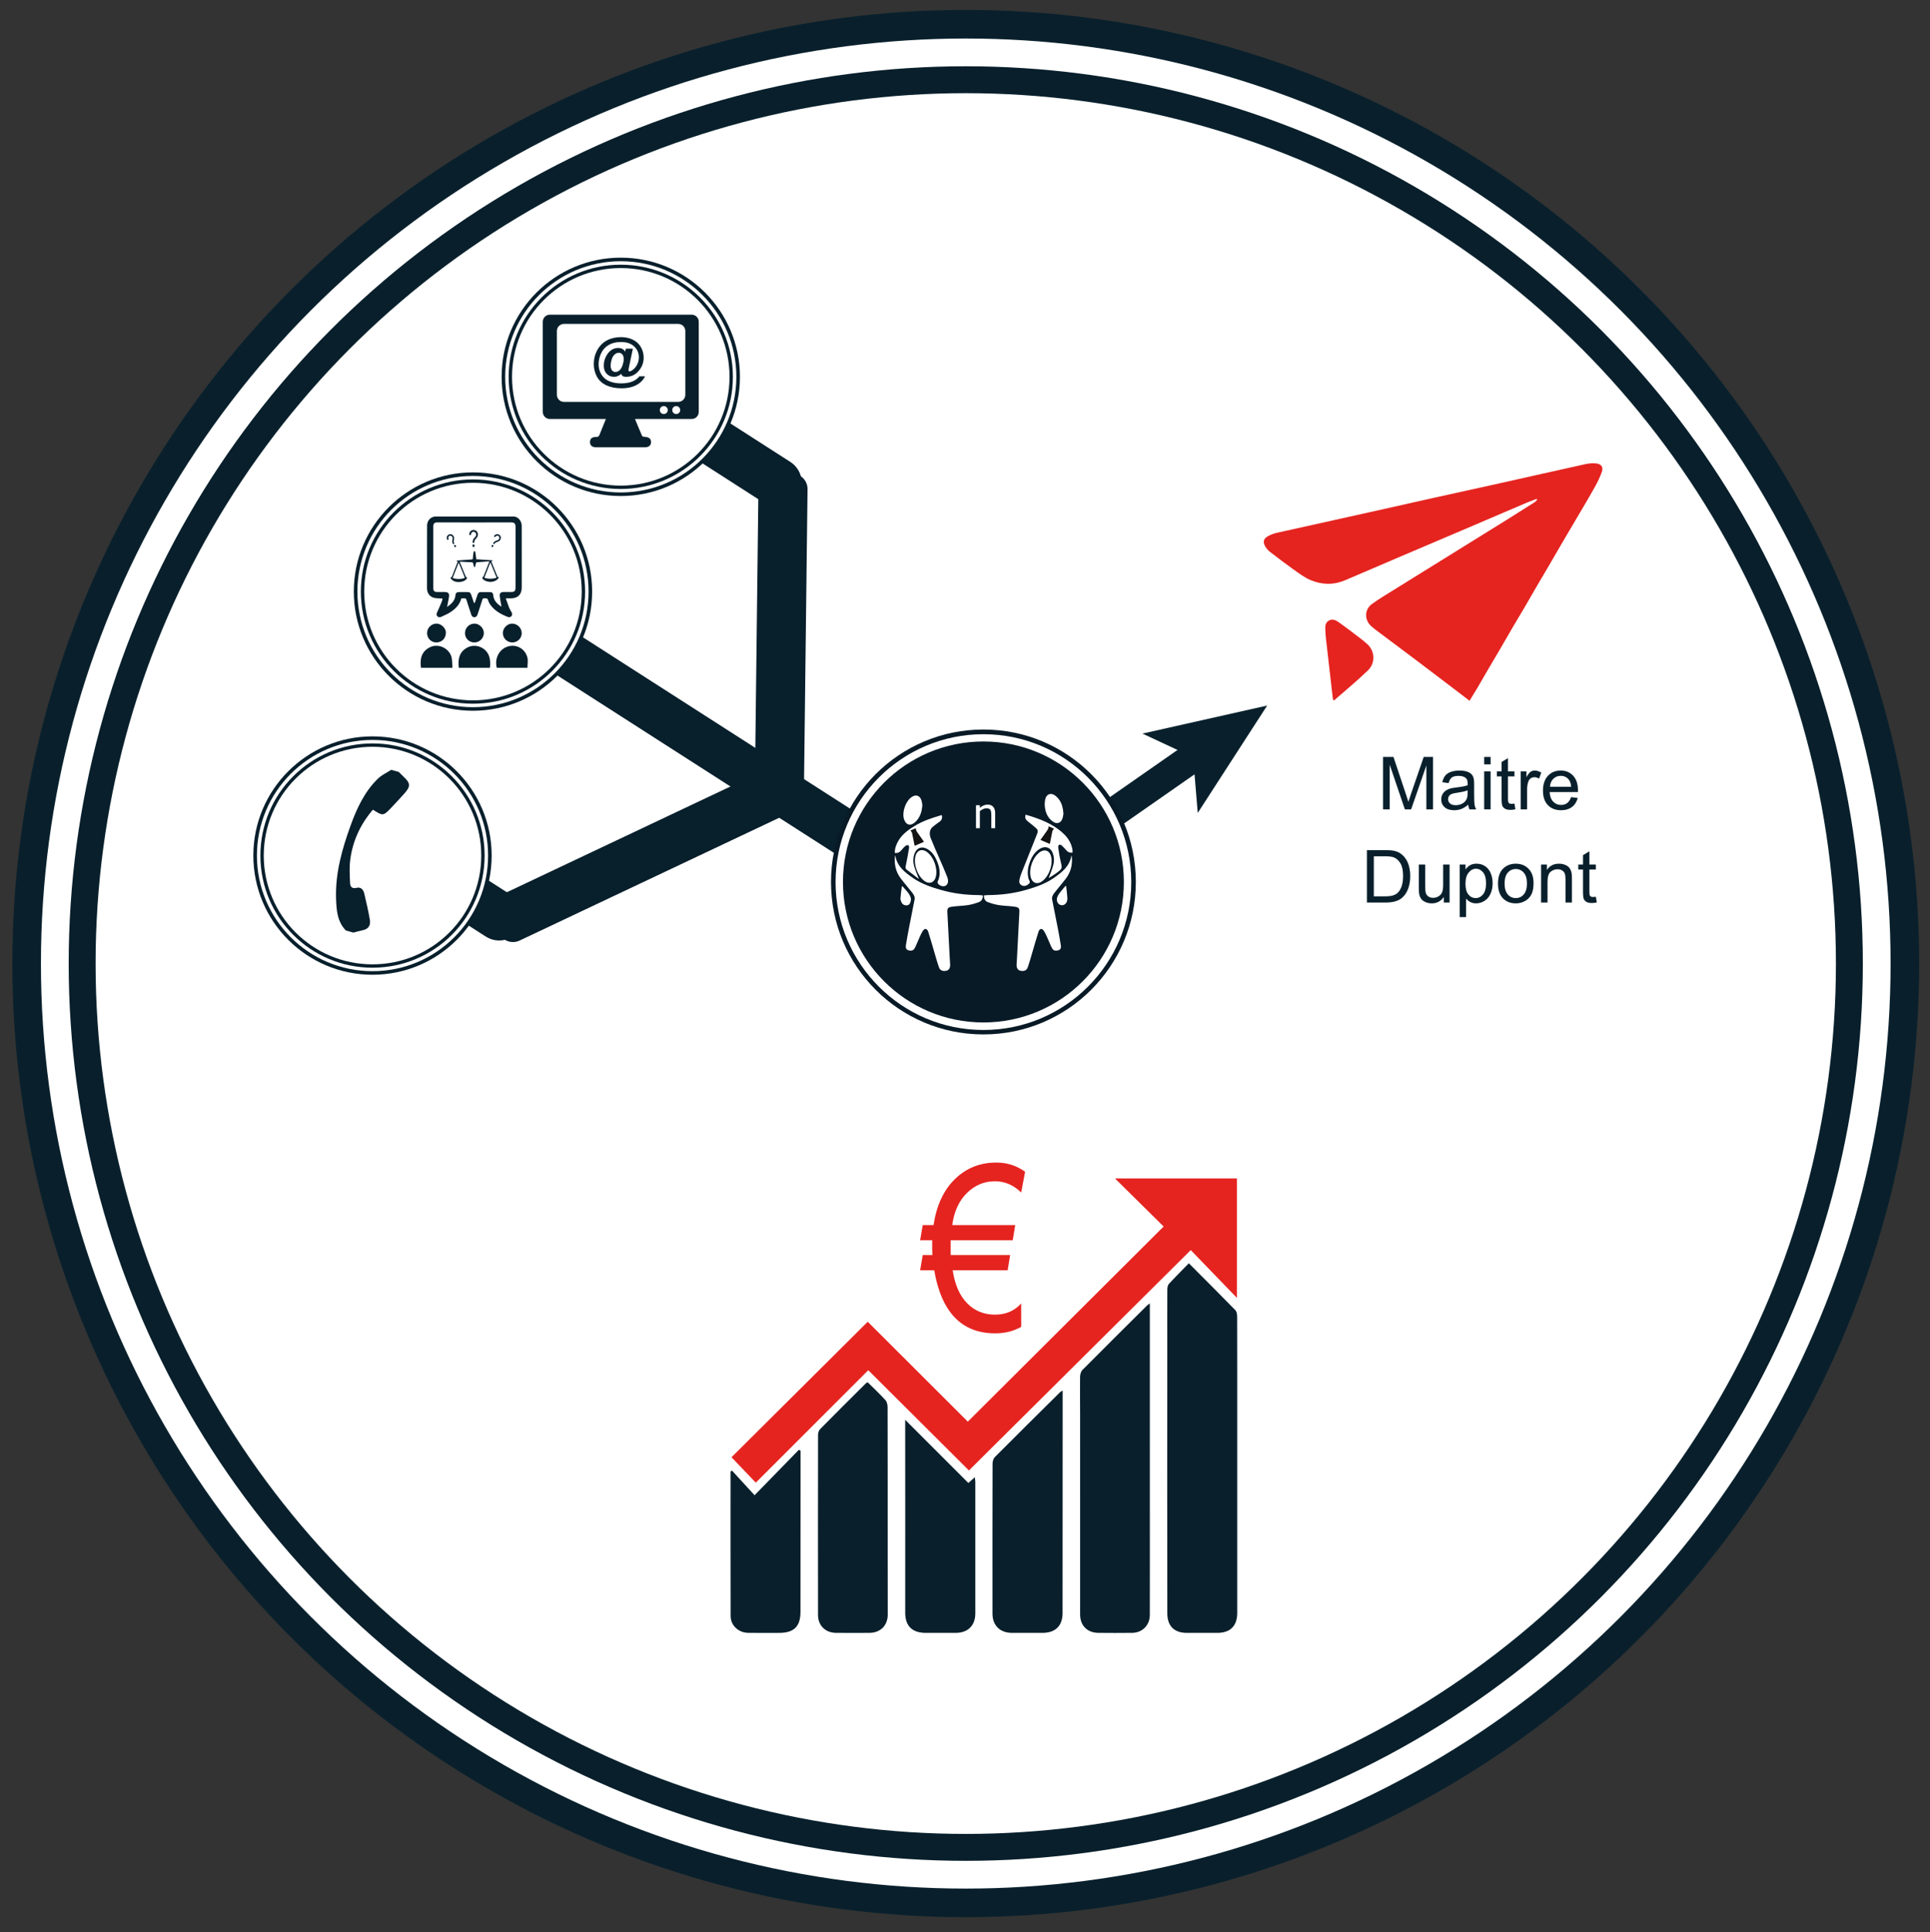 <?xml version="1.0" encoding="utf-8"?>
<!-- Generator: Adobe Illustrator 18.0.0, SVG Export Plug-In . SVG Version: 6.00 Build 0)  -->
<!DOCTYPE svg PUBLIC "-//W3C//DTD SVG 1.1//EN" "http://www.w3.org/Graphics/SVG/1.1/DTD/svg11.dtd">
<svg version="1.1" id="Calque_1" xmlns="http://www.w3.org/2000/svg" xmlns:xlink="http://www.w3.org/1999/xlink" x="0px" y="0px"
	 viewBox="0 0 389.667 390" enable-background="new 0 0 389.667 390" xml:space="preserve">
<rect x="0" y="0" width="389.667" height="390" fill="#333333" stroke="none"/>
<g>
	<circle fill-rule="evenodd" clip-rule="evenodd" fill="#09202C" cx="194.988" cy="194.496" r="192.496"/>
	<circle fill-rule="evenodd" clip-rule="evenodd" fill="#FFFFFF" cx="194.988" cy="194.496" r="186.721"/>
	<circle fill-rule="evenodd" clip-rule="evenodd" fill="#09202C" cx="194.988" cy="194.496" r="181.119"/>
	<circle fill-rule="evenodd" clip-rule="evenodd" fill="#FFFFFF" cx="194.988" cy="194.496" r="175.686"/>
</g>
<g>
	<path fill="#E52420" d="M234.938,247.576c-3.182-3.142-6.4-6.318-9.825-9.701c8.405,0,16.485,0,24.625,0c0,8.048,0,16.086,0,24.113
		c-3.057-3.165-6.128-6.343-9.325-9.652c-15.182,15.078-29.98,29.776-44.785,44.48c-6.81-6.779-13.568-13.507-20.325-20.234
		c-7.623,7.617-15.135,15.124-22.71,22.693c-1.775-1.857-3.368-3.522-4.902-5.126c9.116-9.066,18.323-18.222,27.503-27.351
		c6.679,6.664,13.457,13.426,20.209,20.163C208.684,273.731,221.757,260.708,234.938,247.576z"/>
	<path fill="#09202C" d="M240.024,254.995c3.267,3.277,6.355,6.348,9.393,9.467c0.287,0.295,0.363,0.893,0.365,1.35
		c0.021,7.822,0.015,15.643,0.015,23.465c0,12.097,0.001,24.194,0,36.291c0,2.628-1.399,4.029-4.023,4.032
		c-2.069,0.003-4.138,0.006-6.207-0.001c-2.492-0.008-3.882-1.385-3.888-3.939c-0.021-8.508-0.02-17.017-0.02-25.525
		c0-9.92,0.008-19.84,0.012-29.76c0.001-3.357-0.013-6.715,0.01-10.072c0.003-0.389,0.081-0.882,0.323-1.146
		C237.268,257.78,238.595,256.462,240.024,254.995z"/>
	<path fill="#09202C" d="M232.152,263.107c0,4.193,0,8.153,0,12.112c0.001,13.652,0.003,27.303,0.004,40.955
		c0,3.279,0.007,6.559-0.008,9.838c-0.009,2.03-1.508,3.558-3.537,3.582c-2.297,0.028-4.595,0.022-6.892,0.002
		c-2.196-0.02-3.644-1.491-3.644-3.69c-0.004-13.535-0.001-27.07-0.003-40.604c-0.001-2.44-0.043-4.88-0.007-7.319
		c0.007-0.487,0.14-1.112,0.459-1.434c4.33-4.37,8.702-8.698,13.066-13.033C231.692,263.414,231.823,263.344,232.152,263.107z"/>
	<path fill="#09202C" d="M175.177,279.005c1.238,1.23,2.467,2.378,3.594,3.618c0.308,0.339,0.433,0.952,0.435,1.44
		c0.024,10.104,0.017,20.209,0.019,30.313c0.001,3.851,0.01,7.702,0.01,11.553c0,2.167-1.48,3.653-3.674,3.668
		c-2.259,0.015-4.519,0.02-6.778-0.002c-2.138-0.021-3.621-1.47-3.624-3.602c-0.017-12.128-0.014-24.257,0.004-36.385
		c0.001-0.377,0.143-0.858,0.397-1.116c3.058-3.102,6.15-6.171,9.236-9.245C174.872,279.17,174.983,279.126,175.177,279.005z"/>
	<path fill="#09202C" d="M214.55,280.684c0,1.916,0.001,3.62,0,5.324c-0.006,13.193-0.012,26.386-0.017,39.579
		c-0.001,2.592-1.433,4.01-4.063,4.013c-2.068,0.003-4.135,0.009-6.203-0.002c-2.36-0.012-3.883-1.508-3.885-3.858
		c-0.01-10.107-0.01-20.213,0.015-30.319c0.001-0.443,0.167-1.008,0.466-1.308c4.367-4.387,8.769-8.739,13.165-13.097
		C214.105,280.94,214.213,280.896,214.55,280.684z"/>
	<path fill="#09202C" d="M195.511,299.344c0.496-0.441,0.835-0.743,1.3-1.156c0.046,0.393,0.105,0.665,0.105,0.936
		c0.005,8.847,0.007,17.694,0.001,26.541c-0.002,2.444-1.489,3.924-3.923,3.933c-2.029,0.007-4.058,0.003-6.088,0.001
		c-2.719-0.003-4.137-1.362-4.142-4.053c-0.013-7.092,0.003-14.183,0.004-21.275c0-5.376-0.007-10.752-0.011-16.127
		c0-0.401,0-0.803,0-1.549C187.163,290.999,191.308,295.142,195.511,299.344z"/>
	<path fill="#09202C" d="M147.782,296.837c1.462,1.593,2.925,3.187,4.567,4.977c3.113-3.192,6.023-6.175,8.933-9.159
		c0.116,0.054,0.232,0.107,0.348,0.161c0,2.075,0.001,4.15,0,6.225c-0.006,8.774-0.021,17.549-0.015,26.323
		c0.002,2.921-1.299,4.236-4.272,4.237c-2.107,0-4.215,0.028-6.321-0.009c-1.93-0.034-3.504-1.506-3.509-3.372
		c-0.026-9.728-0.012-19.457-0.012-29.185C147.594,296.968,147.688,296.903,147.782,296.837z"/>
	<g>
		<path fill="#E52420" d="M206.178,240.713c-1.547-1.516-3.313-2.273-5.3-2.273c-2.168,0-4.056,0.792-5.662,2.376
			c-1.607,1.585-2.593,3.741-2.957,6.471h12.713l-0.5,3.069H191.94v2.979h12.008l-0.5,3.07h-11.098
			c0.424,2.881,1.391,5.094,2.899,6.641c1.508,1.547,3.385,2.319,5.628,2.319c2.168,0,3.935-0.75,5.3-2.251v4.708
			c-1.517,0.879-3.268,1.318-5.254,1.318c-6.747,0-10.848-4.245-12.304-12.735h-2.843l0.523-3.07h1.956
			c-0.031-0.363-0.046-0.826-0.046-1.387v-1.593h-2.434l0.523-3.069h2.184c0.605-3.987,2.05-7.088,4.332-9.302
			c2.281-2.214,5.06-3.32,8.335-3.32c2.184,0,4.124,0.622,5.822,1.864L206.178,240.713z"/>
	</g>
</g>
<g>
	<g>
		<g>
			<path fill="#09202C" d="M279.235,163.375v-10.58h2.107l2.505,7.491c0.23,0.697,0.399,1.22,0.505,1.566
				c0.12-0.385,0.308-0.95,0.563-1.696l2.533-7.361h1.883v10.58h-1.35v-8.855l-3.074,8.855h-1.263l-3.061-9.007v9.007H279.235z"/>
			<path fill="#09202C" d="M296.426,162.43c-0.481,0.409-0.944,0.697-1.389,0.866c-0.445,0.168-0.923,0.252-1.433,0.252
				c-0.843,0-1.489-0.205-1.941-0.617c-0.453-0.411-0.679-0.937-0.679-1.576c0-0.376,0.085-0.719,0.256-1.028
				c0.171-0.311,0.395-0.56,0.672-0.747c0.276-0.188,0.588-0.33,0.935-0.426c0.255-0.067,0.64-0.133,1.154-0.195
				c1.049-0.125,1.821-0.274,2.316-0.447c0.005-0.178,0.008-0.291,0.008-0.339c0-0.529-0.123-0.902-0.368-1.119
				c-0.332-0.293-0.825-0.44-1.479-0.44c-0.611,0-1.063,0.107-1.354,0.321s-0.506,0.593-0.646,1.137l-1.271-0.173
				c0.115-0.544,0.306-0.982,0.57-1.317c0.265-0.334,0.646-0.592,1.147-0.772c0.5-0.181,1.08-0.271,1.739-0.271
				c0.654,0,1.186,0.077,1.595,0.231c0.409,0.153,0.71,0.348,0.902,0.581s0.327,0.527,0.404,0.884
				c0.043,0.222,0.064,0.62,0.064,1.198v1.731c0,1.208,0.028,1.972,0.083,2.292c0.056,0.319,0.165,0.627,0.329,0.92h-1.357
				C296.551,163.105,296.465,162.79,296.426,162.43z M296.318,159.528c-0.472,0.192-1.179,0.356-2.121,0.491
				c-0.534,0.076-0.912,0.163-1.134,0.26c-0.221,0.096-0.392,0.236-0.512,0.422c-0.121,0.186-0.181,0.391-0.181,0.617
				c0,0.346,0.131,0.635,0.394,0.866c0.262,0.23,0.646,0.346,1.15,0.346c0.501,0,0.945-0.109,1.336-0.328
				c0.39-0.219,0.676-0.519,0.858-0.898c0.14-0.293,0.209-0.727,0.209-1.299V159.528z"/>
			<path fill="#09202C" d="M299.653,154.289v-1.494h1.299v1.494H299.653z M299.653,163.375v-7.665h1.299v7.665H299.653z"/>
			<path fill="#09202C" d="M305.767,162.213l0.188,1.147c-0.365,0.077-0.692,0.115-0.981,0.115c-0.472,0-0.837-0.074-1.097-0.224
				c-0.26-0.148-0.443-0.345-0.549-0.588s-0.158-0.754-0.158-1.533v-4.41h-0.953v-1.011h0.953v-1.897l1.291-0.779v2.677h1.307v1.011
				h-1.307v4.482c0,0.37,0.023,0.608,0.069,0.714c0.045,0.106,0.12,0.19,0.224,0.253s0.251,0.094,0.443,0.094
				C305.341,162.264,305.531,162.247,305.767,162.213z"/>
			<path fill="#09202C" d="M307.022,163.375v-7.665h1.169v1.162c0.299-0.543,0.574-0.901,0.826-1.075
				c0.253-0.173,0.531-0.26,0.834-0.26c0.438,0,0.883,0.14,1.335,0.419l-0.447,1.205c-0.317-0.188-0.635-0.281-0.953-0.281
				c-0.283,0-0.538,0.085-0.765,0.256s-0.388,0.408-0.483,0.711c-0.145,0.462-0.217,0.967-0.217,1.516v4.013H307.022z"/>
			<path fill="#09202C" d="M317.205,160.907l1.343,0.165c-0.212,0.785-0.604,1.394-1.177,1.826
				c-0.572,0.434-1.304,0.649-2.193,0.649c-1.121,0-2.01-0.345-2.667-1.035c-0.656-0.69-0.985-1.659-0.985-2.905
				c0-1.289,0.332-2.29,0.996-3.002s1.525-1.068,2.584-1.068c1.024,0,1.862,0.349,2.512,1.047c0.649,0.697,0.974,1.679,0.974,2.944
				c0,0.077-0.002,0.192-0.007,0.347h-5.716c0.048,0.842,0.286,1.486,0.715,1.934c0.428,0.448,0.962,0.672,1.602,0.672
				c0.477,0,0.883-0.125,1.22-0.376C316.741,161.854,317.008,161.455,317.205,160.907z M312.94,158.807h4.279
				c-0.058-0.645-0.221-1.128-0.49-1.451c-0.414-0.5-0.95-0.75-1.609-0.75c-0.597,0-1.099,0.199-1.505,0.599
				C313.208,157.604,312.983,158.138,312.94,158.807z"/>
		</g>
		<g>
			<path fill="#09202C" d="M275.978,182.175v-10.58h3.645c0.822,0,1.45,0.051,1.884,0.151c0.605,0.14,1.123,0.393,1.552,0.758
				c0.558,0.472,0.975,1.074,1.252,1.808c0.276,0.734,0.415,1.572,0.415,2.516c0,0.804-0.094,1.516-0.281,2.136
				c-0.188,0.621-0.429,1.135-0.723,1.541c-0.293,0.407-0.614,0.727-0.963,0.96s-0.77,0.41-1.263,0.53
				c-0.494,0.12-1.061,0.181-1.7,0.181H275.978z M277.377,180.926h2.26c0.697,0,1.244-0.064,1.642-0.194
				c0.396-0.13,0.713-0.313,0.949-0.549c0.332-0.332,0.59-0.778,0.775-1.339s0.278-1.239,0.278-2.038
				c0-1.107-0.182-1.957-0.545-2.552c-0.363-0.594-0.805-0.992-1.324-1.194c-0.376-0.145-0.979-0.217-1.812-0.217h-2.224V180.926z"
				/>
			<path fill="#09202C" d="M291.508,182.175v-1.126c-0.597,0.866-1.407,1.299-2.432,1.299c-0.452,0-0.875-0.086-1.267-0.26
				c-0.393-0.173-0.684-0.391-0.873-0.653c-0.19-0.262-0.324-0.583-0.401-0.963c-0.053-0.255-0.079-0.659-0.079-1.213v-4.749h1.299
				v4.251c0,0.679,0.026,1.136,0.08,1.372c0.081,0.341,0.255,0.609,0.52,0.805c0.265,0.194,0.592,0.292,0.981,0.292
				s0.755-0.1,1.097-0.3c0.342-0.199,0.584-0.472,0.726-0.815s0.213-0.843,0.213-1.497v-4.107h1.299v7.665H291.508z"/>
			<path fill="#09202C" d="M294.707,185.112V174.51h1.184v0.996c0.278-0.39,0.594-0.682,0.945-0.877
				c0.351-0.194,0.776-0.292,1.277-0.292c0.654,0,1.232,0.169,1.733,0.505c0.5,0.337,0.878,0.813,1.133,1.426
				s0.383,1.286,0.383,2.018c0,0.784-0.142,1.49-0.423,2.118s-0.69,1.108-1.227,1.443c-0.537,0.334-1.101,0.501-1.693,0.501
				c-0.434,0-0.821-0.091-1.166-0.273c-0.344-0.184-0.626-0.414-0.848-0.693v3.731H294.707z M295.882,178.386
				c0,0.986,0.2,1.716,0.6,2.187c0.399,0.472,0.883,0.708,1.45,0.708c0.577,0,1.073-0.244,1.484-0.733
				c0.411-0.488,0.617-1.244,0.617-2.27c0-0.977-0.201-1.708-0.603-2.193c-0.402-0.486-0.882-0.729-1.441-0.729
				c-0.553,0-1.043,0.259-1.469,0.776C296.095,176.647,295.882,177.399,295.882,178.386z"/>
			<path fill="#09202C" d="M302.444,178.343c0-1.42,0.394-2.471,1.184-3.154c0.658-0.567,1.462-0.852,2.41-0.852
				c1.054,0,1.915,0.346,2.584,1.036c0.668,0.69,1.003,1.644,1.003,2.861c0,0.986-0.148,1.762-0.444,2.327s-0.727,1.005-1.291,1.317
				c-0.565,0.313-1.183,0.469-1.852,0.469c-1.073,0-1.94-0.344-2.602-1.031C302.774,180.628,302.444,179.637,302.444,178.343z
				 M303.779,178.343c0,0.981,0.214,1.716,0.642,2.204c0.429,0.489,0.968,0.733,1.617,0.733c0.645,0,1.181-0.246,1.609-0.736
				c0.428-0.491,0.643-1.239,0.643-2.245c0-0.947-0.216-1.665-0.646-2.154c-0.431-0.488-0.966-0.732-1.605-0.732
				c-0.649,0-1.188,0.243-1.617,0.729C303.993,176.627,303.779,177.361,303.779,178.343z"/>
			<path fill="#09202C" d="M311.148,182.175v-7.665h1.169v1.09c0.563-0.842,1.376-1.263,2.439-1.263
				c0.462,0,0.887,0.083,1.273,0.249c0.388,0.166,0.678,0.384,0.87,0.653s0.327,0.589,0.404,0.96
				c0.048,0.24,0.072,0.661,0.072,1.263v4.713h-1.3v-4.662c0-0.529-0.05-0.925-0.151-1.188c-0.101-0.262-0.28-0.472-0.537-0.628
				c-0.258-0.156-0.56-0.234-0.906-0.234c-0.554,0-1.031,0.176-1.433,0.526c-0.401,0.352-0.603,1.019-0.603,2v4.186H311.148z"/>
			<path fill="#09202C" d="M322.205,181.013l0.188,1.147c-0.365,0.077-0.692,0.115-0.981,0.115c-0.472,0-0.837-0.074-1.097-0.224
				c-0.26-0.148-0.443-0.345-0.549-0.588s-0.158-0.754-0.158-1.533v-4.41h-0.953v-1.011h0.953v-1.897l1.291-0.779v2.677h1.307v1.011
				h-1.307v4.482c0,0.37,0.023,0.608,0.069,0.714c0.045,0.106,0.12,0.19,0.224,0.253s0.251,0.094,0.443,0.094
				C321.779,181.063,321.97,181.047,322.205,181.013z"/>
		</g>
	</g>
	<g>
		<g>
			<g>
				<path fill="#E52420" d="M296.698,141.455c-1.098-0.841-2.135-1.642-3.178-2.434c-2.428-1.846-4.854-3.695-7.291-5.53
					c-2.71-2.042-5.432-4.067-8.146-6.105c-0.426-0.32-0.855-0.643-1.247-1.003c-1.406-1.292-1.369-3.352,0.174-4.472
					c1.404-1.02,2.904-1.911,4.381-2.829c7.613-4.729,15.234-9.445,22.848-14.172c1.851-1.149,3.691-2.317,5.529-3.487
					c0.219-0.14,0.393-0.349,0.589-0.527c-0.039-0.062-0.078-0.125-0.118-0.187c-0.666,0.253-1.342,0.483-1.997,0.762
					c-4.429,1.887-8.852,3.787-13.28,5.676c-4.411,1.882-8.826,3.752-13.237,5.634c-3.39,1.446-6.771,2.915-10.166,4.351
					c-2.344,0.991-4.733,0.919-7.026-0.067c-1.188-0.511-2.258-1.326-3.324-2.083c-1.631-1.158-3.226-2.37-4.808-3.594
					c-0.382-0.296-0.726-0.692-0.965-1.112c-0.506-0.893-0.321-1.563,0.582-2.057c0.544-0.298,1.149-0.529,1.755-0.665
					c6.493-1.456,12.993-2.883,19.489-4.327c4.15-0.922,8.295-1.866,12.444-2.788c4.392-0.976,8.79-1.929,13.181-2.908
					c5.751-1.282,11.496-2.591,17.251-3.854c0.713-0.156,1.484-0.209,2.205-0.122c0.986,0.119,1.396,0.75,1.072,1.683
					c-0.353,1.019-0.832,2.007-1.354,2.954c-0.966,1.753-1.999,3.468-3.013,5.195c-1.149,1.957-2.311,3.907-3.459,5.865
					c-0.974,1.662-1.932,3.333-2.904,4.996c-0.799,1.367-1.614,2.724-2.412,4.091c-0.807,1.384-1.596,2.779-2.405,4.161
					c-0.79,1.349-1.605,2.683-2.395,4.032c-0.964,1.646-1.91,3.303-2.872,4.949c-0.808,1.383-1.633,2.755-2.442,4.137
					c-0.616,1.053-1.21,2.12-1.831,3.17C297.808,139.667,297.262,140.534,296.698,141.455z"/>
			</g>
			<g>
				<path fill="#E52420" d="M269.22,141.363c-0.049-0.16-0.115-0.294-0.131-0.435c-0.463-3.991-0.924-7.981-1.375-11.974
					c-0.077-0.681-0.117-1.367-0.144-2.052c-0.026-0.68,0.12-1.321,0.78-1.665c0.684-0.357,1.344-0.06,1.884,0.32
					c1.447,1.02,2.85,2.102,4.259,3.174c0.56,0.426,1.118,0.861,1.628,1.343c1.557,1.473,1.511,3.832,0.108,5.201
					c-2.166,2.113-4.521,4.033-6.798,6.033C269.405,141.33,269.359,141.328,269.22,141.363z"/>
			</g>
		</g>
	</g>
	<g>
		<g>
			<g>
				
					<line fill="none" stroke="#09202C" stroke-width="6.004" stroke-miterlimit="10" x1="221.241" y1="166.543" x2="241.929" y2="152.118"/>
				<g>
					<polygon fill="#09202C" points="255.839,142.419 241.823,164.096 240.889,152.843 230.655,148.079 					"/>
				</g>
			</g>
		</g>
		<g>
			<g>
				
					<rect x="139.515" y="114.139" transform="matrix(0.54 -0.842 0.842 0.54 -60.965 190.862)" fill="#081F2C" width="9.268" height="74.145"/>
				<g>
					<path fill="#081F2C" d="M106.925,184.532l-1.93,3.008c-1.491,2.324-4.584,2.999-6.908,1.508l-17.822-11.437l5.306-8.268
						l20.978,13.462C107.129,183.178,107.297,183.951,106.925,184.532z"/>
					<path fill="#081F2C" d="M158.115,157.182l1.567,3.315c0.738,1.56,0.071,3.423-1.489,4.161l-53.289,25.198
						c-1.56,0.738-3.423,0.071-4.161-1.489l-1.567-3.315c-0.738-1.56-0.071-3.423,1.489-4.161l53.289-25.198
						C155.514,154.955,157.377,155.622,158.115,157.182z"/>
				</g>
				<g>
					<path fill="#081F2C" d="M159.146,103.156l1.93-3.008c1.491-2.324,0.816-5.417-1.508-6.908l-17.655-11.33l-5.306,8.268
						l20.811,13.355C158,103.905,158.773,103.737,159.146,103.156z"/>
					<path fill="#081F2C" d="M155.503,161.253l3.666,0.044c1.726,0.021,3.142-1.362,3.162-3.087l0.712-59.461
						c0.021-1.726-1.362-3.142-3.087-3.162l-3.666-0.044c-1.726-0.021-3.142,1.362-3.162,3.087l-0.712,59.461
						C152.395,159.817,153.777,161.233,155.503,161.253z"/>
				</g>
			</g>
		</g>
		<g>
			<circle fill="#091A27" cx="198.552" cy="178.028" r="30.773"/>
			<circle fill="#FFFFFF" cx="198.552" cy="178.054" r="29.849"/>
			<circle fill="#091A27" cx="198.552" cy="178.028" r="28.357"/>
			<g>
				<path fill="#FFFFFF" d="M200.925,167.175h-0.779v-2.639c0-0.213-0.013-0.412-0.038-0.599c-0.024-0.188-0.07-0.333-0.137-0.438
					c-0.069-0.115-0.169-0.202-0.299-0.259s-0.298-0.085-0.506-0.085c-0.213,0-0.436,0.053-0.668,0.157
					c-0.232,0.105-0.455,0.239-0.668,0.402v3.46h-0.779v-4.634h0.779v0.515c0.244-0.202,0.495-0.359,0.756-0.473
					c0.26-0.113,0.526-0.17,0.8-0.17c0.501,0,0.883,0.15,1.146,0.452c0.263,0.301,0.394,0.735,0.394,1.302V167.175z"/>
			</g>
			<path fill="#FFFFFF" d="M198.434,180.746c0.017,0.647-0.238,1.136-0.765,1.337c-0.737,0.28-1.512,0.502-2.291,0.622
				c-1.066,0.164-2.158,0.159-3.224,0.324c-0.784,0.121-0.919,0.342-0.882,1.118c0.151,3.122,0.321,6.242,0.485,9.363
				c0.023,0.438,0.077,0.875,0.076,1.313c-0.002,0.611-0.288,1.01-0.747,1.116c-0.701,0.161-1.268-0.03-1.492-0.648
				c-0.363-0.999-0.636-2.031-0.94-3.051c-0.412-1.381-0.79-2.772-1.237-4.141c-0.233-0.713-0.732-0.793-1.129-0.151
				c-0.439,0.711-0.724,1.517-1.078,2.282c-0.202,0.436-0.352,0.909-0.623,1.296c-0.295,0.421-0.778,0.436-1.242,0.269
				c-0.443-0.159-0.511-0.557-0.452-0.935c0.18-1.16,0.391-2.316,0.613-3.468c0.374-1.939,0.768-3.873,1.147-5.811
				c0.107-0.545-0.165-0.99-0.473-1.385c-0.753-0.966-1.565-1.887-2.305-2.862c-0.981-1.294-1.345-2.778-1.194-4.39
				c0.006-0.06,0.029-0.118,0.073-0.292c0.362,2.26,1.95,3.436,3.568,4.564c1.696,1.181,3.63,1.841,5.596,2.407
				c2.52,0.725,5.096,1.042,7.714,1.054C197.881,180.678,198.131,180.719,198.434,180.746z"/>
			<path fill="#FFFFFF" d="M207.083,164.445c2.818,0.824,5.514,1.816,7.679,3.866c0.914,0.866,1.527,1.903,1.761,3.15
				c0.014,0.077,0.021,0.156,0.023,0.234c0.004,0.124,0.001,0.248,0.001,0.406c-0.555,0.082-0.956-0.108-1.297-0.508
				c-0.283-0.333-0.583-0.657-0.91-0.946c-0.121-0.107-0.41-0.194-0.496-0.127c-0.128,0.099-0.221,0.354-0.196,0.523
				c0.139,0.944,0.275,1.893,0.495,2.82c0.341,1.438,0.379,1.446-0.805,2.333c-0.539,0.404-1.127,0.74-1.6,1.047
				c0.298-0.835,0.68-1.719,0.922-2.641c0.207-0.79,0.179-1.615-0.115-2.409c-0.399-1.077-1.417-1.492-2.438-0.953
				c-1.105,0.584-1.721,1.578-2.156,2.699c-0.387,0.994-0.559,2.023-0.361,3.089c0.031,0.169,0.061,0.346,0.137,0.497
				c0.168,0.333,0.337,0.621-0.065,0.94c-0.445,0.353-0.902,0.476-1.344,0.261c-0.431-0.209-0.588-0.604-0.515-1.018
				c0.094-0.534,0.271-1.06,0.471-1.566c1.035-2.626,2.084-5.246,3.138-7.864c0.158-0.393,0.152-0.762-0.157-1.043
				c-0.508-0.463-1.042-0.901-1.589-1.317C207.025,165.427,206.875,165.12,207.083,164.445z"/>
			<path fill="#FFFFFF" d="M185.539,177.445c-0.857-0.658-1.677-1.285-2.494-1.916c-0.221-0.171-0.25-0.363-0.188-0.657
				c0.261-1.239,0.48-2.487,0.688-3.736c0.028-0.171-0.063-0.503-0.15-0.522c-0.184-0.04-0.45,0.022-0.597,0.144
				c-0.298,0.248-0.553,0.554-0.802,0.855c-0.345,0.416-0.749,0.651-1.349,0.538c0.017-0.928,0.313-1.748,0.786-2.521
				c0.798-1.304,2.01-2.159,3.269-2.932c1.615-0.991,3.411-1.575,5.216-2.116c0.071-0.021,0.146-0.031,0.23-0.048
				c0.146,0.567,0.018,1.003-0.457,1.337c-0.487,0.344-0.981,0.685-1.427,1.079c-0.625,0.552-0.66,1.465-0.351,2.237
				c1.119,2.795,2.228,5.027,3.333,7.828c0.09,0.229,0.146,0.483,0.163,0.728c0.04,0.583-0.243,1.004-0.718,1.126
				c-0.47,0.12-1.172-0.189-1.372-0.622c-0.038-0.083-0.032-0.216,0.008-0.301c0.671-1.446,0.392-2.857-0.192-4.235
				c-0.43-1.013-1.036-1.909-2.069-2.419c-0.995-0.492-1.921-0.151-2.36,0.868c-0.39,0.906-0.38,1.849-0.113,2.766
				C184.835,175.745,185.191,176.53,185.539,177.445z"/>
			<path fill="#FFFFFF" d="M186.22,162.485c-0.088,1.428-0.486,2.573-1.448,3.463c-0.933,0.863-1.887,0.597-2.256-0.609
				c-0.442-1.445,0.342-3.658,1.587-4.48c0.807-0.533,1.59-0.292,1.911,0.623C186.143,161.843,186.173,162.239,186.22,162.485z"/>
			<path fill="#FFFFFF" d="M214.705,164.308c-0.052,0.233-0.095,0.643-0.236,1.016c-0.303,0.801-1.083,1.052-1.798,0.581
				c-1.04-0.685-1.535-1.725-1.7-2.911c-0.076-0.543-0.051-1.128,0.066-1.663c0.236-1.07,1.179-1.393,2.044-0.712
				C214.209,161.507,214.623,162.745,214.705,164.308z"/>
			<path fill="#FFFFFF" d="M215.262,178.876c0.083,0.837,0.205,1.673,0.238,2.512c0.026,0.668-0.378,1.201-0.868,1.311
				c-0.817,0.183-1.475-0.662-1.186-1.558c0.094-0.292,0.253-0.578,0.44-0.823c0.388-0.509,0.815-0.989,1.226-1.481
				C215.162,178.851,215.212,178.863,215.262,178.876z"/>
			<path fill="#FFFFFF" d="M182.219,178.893c0.59,0.743,1.366,1.349,1.658,2.309c0.069,0.226,0.047,0.503-0.011,0.737
				c-0.097,0.386-0.27,0.748-0.742,0.803c-0.47,0.055-0.927-0.176-1.116-0.609c-0.111-0.253-0.228-0.543-0.209-0.806
				c0.059-0.8,0.183-1.596,0.282-2.393C182.127,178.921,182.173,178.907,182.219,178.893z"/>
			<path fill="#FFFFFF" d="M198.648,180.746c-0.017,0.647,0.238,1.136,0.765,1.337c0.737,0.28,1.513,0.502,2.291,0.622
				c1.066,0.164,2.158,0.159,3.224,0.324c0.784,0.121,0.919,0.342,0.882,1.118c-0.151,3.122-0.321,6.242-0.485,9.363
				c-0.023,0.438-0.077,0.875-0.076,1.313c0.002,0.611,0.288,1.01,0.747,1.116c0.701,0.161,1.268-0.03,1.492-0.648
				c0.363-0.999,0.636-2.031,0.94-3.051c0.412-1.381,0.79-2.772,1.237-4.141c0.233-0.713,0.732-0.793,1.129-0.151
				c0.439,0.711,0.724,1.517,1.078,2.282c0.202,0.436,0.352,0.909,0.623,1.296c0.295,0.421,0.778,0.436,1.242,0.269
				c0.443-0.159,0.511-0.557,0.452-0.935c-0.18-1.16-0.391-2.316-0.613-3.468c-0.374-1.939-0.768-3.873-1.147-5.811
				c-0.107-0.545,0.165-0.99,0.473-1.385c0.753-0.966,1.565-1.887,2.305-2.862c0.981-1.294,1.345-2.778,1.194-4.39
				c-0.006-0.06-0.029-0.118-0.073-0.292c-0.362,2.26-1.95,3.436-3.568,4.564c-1.696,1.181-3.63,1.841-5.596,2.407
				c-2.52,0.725-5.096,1.042-7.714,1.054C199.2,180.678,198.951,180.719,198.648,180.746z"/>
			
				<ellipse transform="matrix(0.941 -0.337 0.337 0.941 -48.038 73.37)" fill="#FFFFFF" cx="187.031" cy="174.869" rx="1.951" ry="3.433"/>
			
				<ellipse transform="matrix(-0.941 -0.337 0.337 -0.941 349.009 410.277)" fill="#FFFFFF" cx="210.162" cy="174.806" rx="1.951" ry="3.433"/>
			<path fill="#131313" d="M184.666,170.731c-0.057-0.28-0.113-0.557-0.168-0.834c-0.115-0.583-0.224-1.166-0.349-1.747
				c-0.023-0.106-0.099-0.203-0.162-0.297c-0.049-0.073-0.115-0.135-0.18-0.21c0.367-0.157,0.728-0.312,1.089-0.468
				c0.007,0.015,0.019,0.03,0.019,0.046c-0.004,0.369,0.181,0.654,0.391,0.939c0.425,0.577,0.831,1.168,1.25,1.761
				C185.925,170.191,185.301,170.459,184.666,170.731z"/>
			<path fill="#131313" d="M211.958,170.354c0.057-0.28,0.113-0.557,0.168-0.834c0.115-0.583,0.224-1.166,0.349-1.747
				c0.023-0.106,0.099-0.203,0.162-0.297c0.049-0.073,0.115-0.135,0.18-0.21c-0.367-0.157-0.728-0.312-1.089-0.468
				c-0.007,0.015-0.019,0.03-0.019,0.046c0.004,0.369-0.181,0.654-0.391,0.939c-0.425,0.577-0.831,1.168-1.25,1.761
				C210.7,169.813,211.323,170.081,211.958,170.354z"/>
		</g>
		<g>
			<g>
				<circle fill-rule="evenodd" clip-rule="evenodd" fill="#081F2C" cx="125.334" cy="76.066" r="24.059"/>
				<circle fill-rule="evenodd" clip-rule="evenodd" fill="#FFFFFF" cx="125.334" cy="76.066" r="23.337"/>
				<circle fill-rule="evenodd" clip-rule="evenodd" fill="#081F2C" cx="125.334" cy="76.066" r="22.637"/>
				<circle fill-rule="evenodd" clip-rule="evenodd" fill="#FFFFFF" cx="125.334" cy="76.066" r="21.958"/>
			</g>
			<g>
				<path fill="#09202C" d="M139.649,63.518h-28.63c-0.79,0-1.43,0.64-1.43,1.43v18.197c0,0.79,0.64,1.43,1.43,1.43h11.324
					l-0.05,0.086c-0.001,0.002,0.001,0.006,0,0.008c-0.414,1.025-0.842,2.043-1.241,3.073c-0.13,0.336-0.308,0.463-0.679,0.458
					c-0.858-0.012-1.271,0.368-1.254,1.073c0.016,0.656,0.455,1.019,1.263,1.02c3.266,0.003,6.532,0.003,9.798,0
					c0.8-0.001,1.252-0.375,1.268-1.025c0.017-0.685-0.419-1.045-1.27-1.086c-0.185-0.009-0.479-0.058-0.53-0.174
					c-0.493-1.111-0.948-2.239-1.441-3.432h11.442c0.79,0,1.43-0.64,1.43-1.43V64.947C141.079,64.158,140.439,63.518,139.649,63.518
					z M134.018,83.574c-0.444,0-0.803-0.36-0.803-0.803s0.36-0.803,0.803-0.803s0.803,0.36,0.803,0.803
					S134.461,83.574,134.018,83.574z M136.531,83.574c-0.444,0-0.803-0.36-0.803-0.803s0.36-0.803,0.803-0.803
					s0.803,0.36,0.803,0.803S136.974,83.574,136.531,83.574z M138.366,79.692c0,0.79-0.64,1.43-1.43,1.43h-23.07
					c-0.79,0-1.43-0.64-1.43-1.43v-12.88c0-0.79,0.64-1.43,1.43-1.43h23.07c0.79,0,1.43,0.64,1.43,1.43V79.692z"/>
				<g>
					<g>
						<path fill="#09202C" d="M129.099,75.964h1.144c-0.358,0.727-0.907,1.296-1.649,1.707c-0.848,0.473-1.883,0.709-3.104,0.709
							c-1.182,0-2.203-0.199-3.063-0.599s-1.498-0.988-1.917-1.767c-0.419-0.779-0.628-1.627-0.628-2.543
							c0-1.007,0.237-1.944,0.714-2.813s1.128-1.52,1.955-1.955c0.827-0.435,1.772-0.652,2.836-0.652
							c0.902,0,1.704,0.176,2.406,0.526s1.238,0.85,1.608,1.496c0.371,0.646,0.557,1.353,0.557,2.118
							c0,0.914-0.281,1.739-0.844,2.477c-0.705,0.931-1.609,1.396-2.713,1.396c-0.297,0-0.521-0.052-0.671-0.156
							c-0.15-0.104-0.251-0.256-0.301-0.456c-0.423,0.408-0.909,0.612-1.461,0.612c-0.595,0-1.088-0.205-1.479-0.615
							c-0.393-0.41-0.588-0.955-0.588-1.635c0-0.842,0.236-1.61,0.709-2.305c0.572-0.845,1.307-1.268,2.201-1.268
							c0.638,0,1.108,0.243,1.413,0.73l0.134-0.596h1.418l-0.811,3.851c-0.05,0.243-0.075,0.401-0.075,0.473
							c0,0.09,0.021,0.156,0.062,0.201s0.091,0.067,0.148,0.067c0.172,0,0.394-0.104,0.666-0.312
							c0.365-0.272,0.66-0.638,0.886-1.096s0.339-0.933,0.339-1.423c0-0.881-0.319-1.618-0.957-2.211
							c-0.637-0.593-1.526-0.889-2.669-0.889c-0.971,0-1.793,0.198-2.468,0.594s-1.184,0.952-1.525,1.67s-0.514,1.466-0.514,2.242
							c0,0.756,0.191,1.443,0.572,2.063c0.382,0.62,0.917,1.072,1.606,1.356c0.689,0.285,1.478,0.427,2.366,0.427
							c0.855,0,1.591-0.118,2.207-0.356S128.722,76.44,129.099,75.964z M123.292,73.756c0,0.455,0.092,0.79,0.276,1.005
							s0.413,0.322,0.685,0.322c0.205,0,0.396-0.051,0.575-0.15c0.136-0.072,0.271-0.185,0.403-0.339
							c0.189-0.219,0.354-0.537,0.491-0.956s0.206-0.81,0.206-1.171c0-0.404-0.094-0.715-0.281-0.932
							c-0.188-0.217-0.426-0.325-0.712-0.325c-0.308,0-0.593,0.119-0.854,0.357c-0.261,0.238-0.458,0.577-0.59,1.018
							C123.359,73.026,123.292,73.417,123.292,73.756z"/>
					</g>
				</g>
			</g>
		</g>
		<g>
			<g>
				<g>
					<circle fill-rule="evenodd" clip-rule="evenodd" fill="#081F2C" cx="75.208" cy="172.697" r="24.059"/>
					<circle fill-rule="evenodd" clip-rule="evenodd" fill="#FFFFFF" cx="75.208" cy="172.697" r="23.337"/>
					<circle fill-rule="evenodd" clip-rule="evenodd" fill="#081F2C" cx="75.208" cy="172.697" r="22.637"/>
					<circle fill-rule="evenodd" clip-rule="evenodd" fill="#FFFFFF" cx="75.208" cy="172.697" r="21.958"/>
				</g>
			</g>
			<path fill="#081F2C" d="M71.346,188.246c0.628-0.161,1.249-0.352,1.884-0.477c1.187-0.233,1.631-1.027,1.446-2.106
				c-0.304-1.766-0.711-3.516-1.121-5.261c-0.186-0.792-0.652-1.42-1.578-1.188c-0.922,0.231-1.271-0.25-1.3-0.978
				c-0.061-1.52-0.162-3.063,0.022-4.564c0.474-3.867,2.05-7.274,4.584-10.232c2.081,1.297,2.087,1.303,3.818-0.512
				c0.845-0.886,1.668-1.794,2.491-2.701c1.357-1.497,1.322-2.136-0.16-3.496c-0.318-0.292-0.615-0.605-0.922-0.909
				c-0.507-0.143-1.013-0.286-1.52-0.43c-0.9,0.581-1.924,1.035-2.678,1.767c-2.736,2.657-4.293,6.055-5.562,9.569
				c-1.702,4.714-3.062,9.538-2.9,14.605c0.073,2.278,0.207,4.664,1.975,6.483C70.332,187.96,70.839,188.103,71.346,188.246z"/>
		</g>
		<g>
			<g>
				<g>
					<circle fill-rule="evenodd" clip-rule="evenodd" fill="#081F2C" cx="95.495" cy="119.41" r="24.059"/>
					<circle fill-rule="evenodd" clip-rule="evenodd" fill="#FFFFFF" cx="95.495" cy="119.41" r="23.337"/>
					<circle fill-rule="evenodd" clip-rule="evenodd" fill="#081F2C" cx="95.495" cy="119.41" r="22.637"/>
					<circle fill-rule="evenodd" clip-rule="evenodd" fill="#FFFFFF" cx="95.495" cy="119.41" r="21.958"/>
				</g>
			</g>
			<g>
				<path fill="#081F2C" d="M93.155,120.774c-0.374,1.401-1.341,2.265-2.481,2.959c-0.505,0.307-1.072,0.512-1.603,0.779
					c-0.303,0.153-0.57,0.089-0.779-0.132c-0.221-0.234-0.171-0.501-0.035-0.791c0.341-0.723,0.654-1.461,0.961-2.199
					c0.072-0.172,0.076-0.372,0.115-0.579c-0.542-0.032-1.05-0.016-1.542-0.101c-0.985-0.169-1.579-0.96-1.575-1.962
					c0.009-2.713,0.004-5.425,0.006-8.138c0.001-1.504-0.004-3.009,0.008-4.513c0.007-0.834,0.466-1.509,1.225-1.756
					c0.286-0.093,0.614-0.077,0.922-0.077c5.103-0.004,10.207-0.004,15.31-0.002c0.898,0,1.646,0.863,1.648,1.911
					c0.005,2.597,0.003,5.194,0.003,7.791c0,1.545,0.001,3.091,0,4.636c-0.001,1.385-0.784,2.172-2.166,2.176
					c-0.308,0.001-0.617,0-1.052,0c0.24,0.679,0.436,1.288,0.672,1.881c0.128,0.322,0.317,0.622,0.492,0.924
					c0.161,0.277,0.177,0.554-0.032,0.794c-0.196,0.226-0.456,0.261-0.745,0.148c-1.348-0.523-2.592-1.203-3.467-2.398
					c-0.239-0.327-0.411-0.715-0.553-1.097c-0.093-0.25-0.241-0.284-0.441-0.248c-0.225,0.04-0.524-0.16-0.646,0.234
					c-0.311,1-0.654,1.991-0.969,2.99c-0.11,0.349-0.31,0.589-0.677,0.585c-0.356-0.004-0.525-0.265-0.628-0.589
					c-0.311-0.973-0.64-1.941-0.952-2.914c-0.074-0.231-0.19-0.346-0.445-0.316C93.551,120.791,93.368,120.774,93.155,120.774z
					 M101.256,122.481c-0.131-0.761-0.281-1.456-0.361-2.159c-0.064-0.56,0.214-0.817,0.772-0.819
					c0.493-0.002,0.987-0.001,1.48-0.001c0.743,0,0.935-0.193,0.936-0.945c0.001-4.051,0.002-8.101,0.004-12.152
					c0-0.75-0.212-0.962-0.981-0.961c-2.491,0.004-4.982,0.016-7.473,0.016c-2.426,0-4.852-0.012-7.278-0.016
					c-0.642-0.001-0.872,0.213-0.872,0.816c-0.001,4.155,0.001,8.309,0.003,12.464c0,0.561,0.208,0.768,0.779,0.776
					c0.506,0.007,1.012,0.001,1.519,0.002c0.718,0.002,0.979,0.288,0.865,0.991c-0.106,0.66-0.246,1.314-0.381,2.025
					c0.825-0.6,1.58-1.207,1.677-2.302c0.043-0.477,0.227-0.687,0.703-0.702c0.519-0.016,1.038-0.003,1.558-0.005
					c0.665-0.003,0.772,0.071,0.986,0.7c0.177,0.521,0.351,1.044,0.526,1.566c0.135-0.109,0.187-0.219,0.225-0.333
					c0.159-0.466,0.314-0.932,0.47-1.399c0.103-0.31,0.284-0.527,0.637-0.529c0.636-0.003,1.272-0.012,1.908,0.003
					c0.391,0.009,0.595,0.216,0.625,0.602C99.668,121.235,100.376,121.897,101.256,122.481z"/>
				<path fill="#081F2C" d="M91.34,134.796c-2.173,0-4.259,0-6.344,0c-0.235-1.773,0.058-3.287,1.832-4.158
					c1.77-0.87,4.098,0.333,4.396,2.292C91.315,133.527,91.302,134.14,91.34,134.796z"/>
				<path fill="#081F2C" d="M98.916,134.793c-2.094,0-4.19,0-6.285,0c-0.216-1.767,0.11-3.219,1.703-4.075
					c1.638-0.88,3.758-0.064,4.397,1.684C98.968,133.052,99.039,133.943,98.916,134.793z"/>
				<path fill="#081F2C" d="M106.495,134.794c-2.076,0-4.134,0-6.192,0c-0.48-1.754,0.401-3.624,2.044-4.232
					c1.781-0.659,3.616,0.308,4.119,2.095C106.65,133.314,106.495,134.066,106.495,134.794z"/>
				<path fill="#081F2C" d="M95.768,129.681c-1.051,0-1.881-0.817-1.883-1.855c-0.002-1.116,0.852-1.958,1.971-1.943
					c0.936,0.012,1.842,0.936,1.835,1.872C97.682,128.822,96.825,129.681,95.768,129.681z"/>
				<path fill="#081F2C" d="M88.072,129.679c-1.06-0.01-1.861-0.852-1.843-1.938c0.017-1.015,0.896-1.872,1.914-1.864
					c0.946,0.007,1.895,0.932,1.884,1.837C90.012,128.871,89.197,129.69,88.072,129.679z"/>
				<path fill="#081F2C" d="M103.447,129.681c-1.075-0.002-1.929-0.858-1.92-1.925c0.008-0.965,0.886-1.865,1.831-1.876
					c1.098-0.013,1.989,0.874,1.978,1.969C105.326,128.846,104.463,129.683,103.447,129.681z"/>
			</g>
			<g>
				<path fill="#081F2C" d="M95.437,109.566l-0.005-0.123c0-0.221,0.037-0.406,0.111-0.556c0.052-0.104,0.161-0.244,0.327-0.422
					c0.112-0.12,0.187-0.218,0.222-0.294c0.034-0.075,0.052-0.157,0.052-0.245c0-0.167-0.053-0.31-0.16-0.427
					c-0.106-0.117-0.229-0.176-0.368-0.176c-0.142,0-0.262,0.054-0.36,0.161c-0.099,0.108-0.162,0.279-0.191,0.515l-0.345-0.048
					c0.034-0.323,0.129-0.564,0.287-0.726c0.157-0.16,0.36-0.24,0.608-0.24c0.25,0,0.458,0.085,0.624,0.257
					c0.167,0.171,0.25,0.39,0.25,0.656c0,0.146-0.027,0.28-0.082,0.402c-0.055,0.121-0.164,0.272-0.328,0.451
					c-0.141,0.151-0.228,0.271-0.262,0.357c-0.034,0.088-0.054,0.24-0.059,0.456H95.437z M95.414,110.391v-0.468h0.384v0.468H95.414
					z"/>
			</g>
			<g>
				<path fill="#081F2C" d="M99.19,110.301l0.195-0.338l0.276,0.159l-0.195,0.338L99.19,110.301z M99.55,109.715l0.047-0.091
					c0.092-0.159,0.196-0.277,0.313-0.354c0.08-0.053,0.218-0.109,0.411-0.169c0.131-0.04,0.226-0.08,0.282-0.12
					c0.058-0.039,0.104-0.091,0.141-0.154c0.069-0.121,0.091-0.246,0.062-0.375c-0.028-0.129-0.092-0.223-0.192-0.281
					c-0.103-0.059-0.211-0.069-0.327-0.033c-0.116,0.037-0.233,0.134-0.352,0.292l-0.229-0.179c0.159-0.219,0.328-0.354,0.51-0.403
					c0.18-0.051,0.36-0.024,0.538,0.079c0.182,0.104,0.296,0.253,0.345,0.446c0.049,0.192,0.017,0.385-0.094,0.577
					c-0.062,0.105-0.137,0.191-0.227,0.256c-0.09,0.065-0.232,0.129-0.426,0.189c-0.164,0.051-0.276,0.101-0.337,0.149
					c-0.062,0.048-0.139,0.15-0.231,0.304L99.55,109.715z"/>
			</g>
			<g>
				<path fill="#081F2C" d="M91.51,109.869l-0.056-0.088c-0.092-0.159-0.142-0.308-0.15-0.446c-0.005-0.096,0.015-0.243,0.06-0.441
					c0.031-0.133,0.044-0.234,0.038-0.304c-0.006-0.068-0.027-0.136-0.064-0.199c-0.069-0.12-0.168-0.201-0.294-0.241
					s-0.238-0.031-0.339,0.026c-0.103,0.059-0.167,0.148-0.192,0.268c-0.026,0.119-0.001,0.269,0.076,0.45l-0.27,0.109
					c-0.109-0.247-0.142-0.462-0.095-0.643c0.047-0.182,0.16-0.324,0.339-0.428c0.181-0.104,0.366-0.129,0.558-0.074
					c0.191,0.054,0.343,0.177,0.454,0.369c0.061,0.105,0.097,0.214,0.108,0.324c0.011,0.111-0.005,0.265-0.049,0.463
					c-0.039,0.167-0.052,0.289-0.04,0.367s0.061,0.195,0.148,0.354L91.51,109.869z M91.836,110.474l-0.194-0.338l0.276-0.16
					l0.195,0.338L91.836,110.474z"/>
			</g>
			<path fill="#081F2C" d="M92.422,113.369c-0.093-0.045-0.158-0.076-0.223-0.107c0-0.029,0-0.059-0.001-0.088
				c0.188-0.022,0.375-0.05,0.563-0.064c0.82-0.063,1.641-0.126,2.462-0.178c0.2-0.013,0.252-0.073,0.256-0.287
				c0.007-0.392,0.069-0.785,0.132-1.174c0.016-0.097,0.123-0.178,0.189-0.267c0.06,0.084,0.157,0.161,0.173,0.252
				c0.067,0.388,0.112,0.781,0.161,1.172c0.009,0.076,0.002,0.153,0.003,0.258c1.116,0.076,2.212,0.152,3.309,0.227
				c0.005,0.026,0.01,0.053,0.015,0.079c-0.084,0.04-0.168,0.081-0.271,0.13c0.358,0.881,0.716,1.761,1.074,2.641
				c0.041,0.101,0.081,0.203,0.123,0.303c0.065,0.155,0.107,0.348,0.372,0.183c-0.246,0.706-1.118,1.027-1.795,1.004
				c-0.721-0.025-1.467-0.346-1.611-0.833c0.122-0.133,0.247-0.215,0.294-0.329c0.357-0.881,0.698-1.768,1.044-2.653
				c0.035-0.09,0.066-0.183,0.115-0.32c-0.297,0.016-0.558,0.025-0.819,0.044c-0.553,0.041-1.105,0.097-1.659,0.127
				c-0.231,0.012-0.23,0.163-0.264,0.318c-0.047,0.218-0.107,0.434-0.161,0.651c-0.054,0.001-0.108,0.002-0.162,0.003
				c-0.06-0.195-0.154-0.387-0.173-0.586c-0.027-0.275-0.115-0.389-0.415-0.393c-0.721-0.011-1.442-0.066-2.163-0.102
				c-0.047-0.002-0.095,0.009-0.175,0.018c0.305,0.753,0.601,1.484,0.898,2.215c0.101,0.248,0.196,0.499,0.314,0.738
				c0.048,0.096,0.15,0.166,0.286,0.308c-0.22,0.452-0.689,0.696-1.236,0.783c-1.015,0.161-1.779-0.156-2.122-0.784
				c0.125-0.136,0.272-0.232,0.326-0.365C91.668,115.328,92.039,114.356,92.422,113.369z M100.265,116.605
				c-0.413-1.011-0.819-2.005-1.226-3c-0.025,0.001-0.05,0.002-0.074,0.003c-0.393,1.005-0.786,2.01-1.178,3.015
				C98.49,116.899,99.57,116.89,100.265,116.605z M92.611,113.565c-0.427,1.086-0.821,2.089-1.227,3.121
				c0.805,0.245,1.57,0.244,2.335,0.03c0.047-0.013,0.101-0.173,0.078-0.238c-0.134-0.372-0.289-0.736-0.439-1.101
				C93.123,114.803,92.886,114.23,92.611,113.565z"/>
		</g>
	</g>
</g>
<g>
</g>
<g>
</g>
<g>
</g>
<g>
</g>
<g>
</g>
<g>
</g>
<g>
</g>
</svg>
